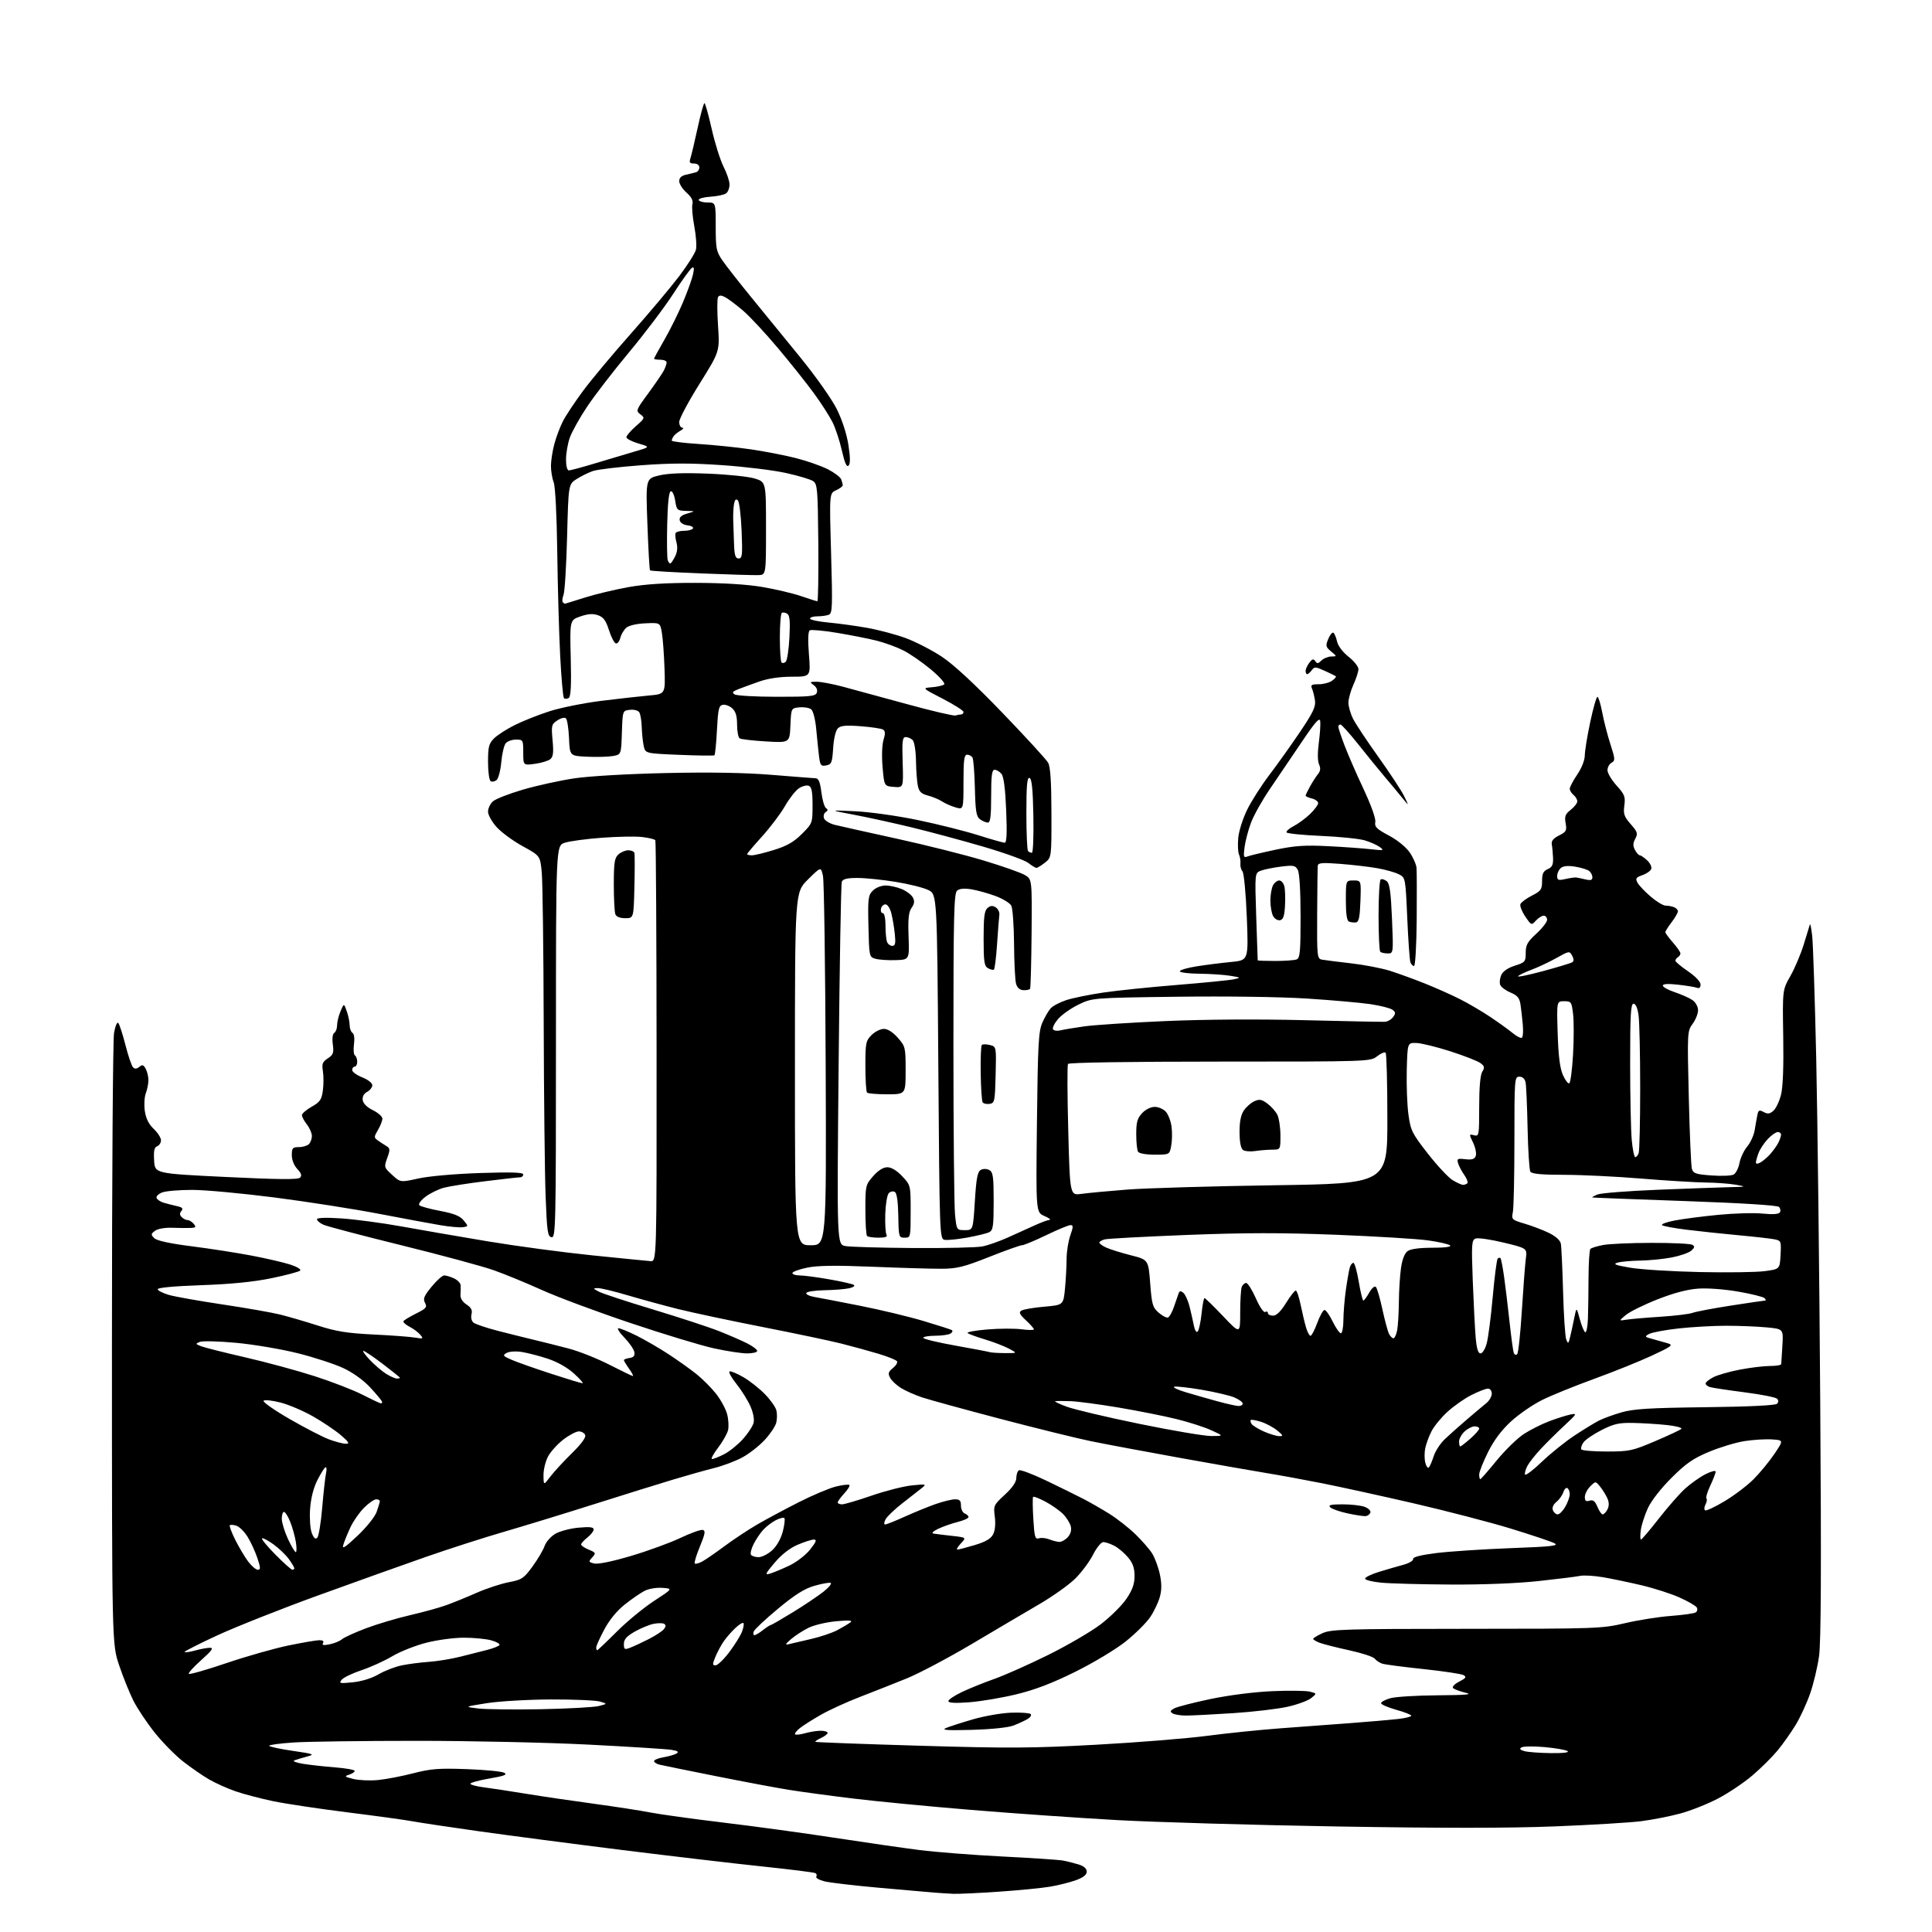 <?xml version="1.0" encoding="UTF-8" standalone="no"?>
<svg 
  version="1.1" 
  xmlns="http://www.w3.org/2000/svg" 
  xmlns:xlink="http://www.w3.org/1999/xlink" 
  xmlns:svg="http://www.w3.org/2000/svg"
  xmlns:rdf="http://www.w3.org/1999/02/22-rdf-syntax-ns#"
  xmlns:cc="http://creativecommons.org/ns#"
  xmlns:dc="http://purl.org/dc/elements/1.1/"
  viewBox="0 0 768 768"
  width="768"
  height="768"
>
<style>svg {background-color: white; }</style>"
<path stroke="none" fill="black" fill-rule="evenodd" d="M379.00,752.82C377.07,752.73 373.70,752.52 371.50,752.35C369.30,752.17 359.40,751.31 349.50,750.42C339.60,749.54 329.80,748.38 327.72,747.86C325.64,747.33 324.19,746.51 324.49,746.02C324.79,745.54 324.65,744.90 324.17,744.61C323.70,744.31 314.35,743.14 303.41,741.99C292.46,740.85 267.30,737.89 247.50,735.43C227.70,732.96 201.88,729.58 190.12,727.92C178.35,726.26 166.55,724.48 163.89,723.98C161.22,723.47 149.72,721.89 138.32,720.46C126.91,719.04 113.52,717.02 108.54,715.99C103.57,714.95 96.84,713.18 93.58,712.05C90.32,710.92 85.60,708.79 83.08,707.33C80.56,705.87 75.94,702.68 72.82,700.24C69.69,697.80 64.59,692.62 61.49,688.73C58.39,684.84 54.59,679.14 53.04,676.08C51.50,673.01 48.94,666.67 47.37,662.00C44.50,653.50 44.50,653.50 44.50,534.50C44.50,469.05 44.87,413.31 45.33,410.63C45.79,407.94 46.54,406.15 47.00,406.63C47.47,407.11 48.75,411.05 49.86,415.38C50.96,419.72 52.32,423.72 52.89,424.29C53.59,424.99 54.38,424.93 55.39,424.09C56.58,423.10 57.06,423.25 57.93,424.87C58.52,425.97 59.00,427.99 59.00,429.37C59.00,430.74 58.53,433.10 57.96,434.60C57.39,436.10 57.22,439.29 57.58,441.69C58.02,444.65 59.16,446.93 61.12,448.77C62.70,450.27 64.00,452.30 64.00,453.28C64.00,454.26 63.31,455.33 62.48,455.65C61.32,456.09 61.03,457.48 61.27,461.37C61.58,466.50 61.58,466.50 89.87,467.87C110.59,468.88 118.45,468.95 119.26,468.14C120.08,467.32 119.79,466.40 118.19,464.70C116.88,463.31 116.00,461.09 116.00,459.19C116.00,456.36 116.32,456.00 118.80,456.00C120.34,456.00 122.14,455.46 122.80,454.80C123.46,454.14 123.99,452.68 123.98,451.55C123.97,450.42 123.08,448.38 122.00,447.00C120.92,445.62 120.03,443.97 120.02,443.31C120.01,442.66 121.75,441.15 123.88,439.95C127.20,438.08 127.84,437.15 128.34,433.53C128.66,431.20 128.67,427.73 128.36,425.83C127.88,422.90 128.19,422.11 130.31,420.72C132.47,419.30 132.75,418.53 132.30,415.17C131.98,412.82 132.22,410.98 132.89,410.57C133.50,410.19 134.00,408.84 134.00,407.56C134.00,406.28 134.61,403.77 135.36,401.99C136.72,398.76 136.72,398.76 137.86,402.03C138.49,403.83 139.00,406.33 139.00,407.59C139.00,408.85 139.50,410.19 140.11,410.57C140.78,410.98 141.02,412.82 140.71,415.13C140.42,417.26 140.60,419.25 141.10,419.56C141.59,419.87 142.00,420.99 142.00,422.06C142.00,423.13 141.55,424.00 141.00,424.00C140.45,424.00 140.00,424.61 140.00,425.35C140.00,426.09 141.80,427.40 144.00,428.27C146.26,429.16 148.00,430.51 148.00,431.38C148.00,432.23 147.07,433.43 145.94,434.03C144.62,434.74 143.99,435.92 144.19,437.32C144.38,438.68 145.90,440.18 148.25,441.33C150.31,442.34 152.00,443.85 152.00,444.68C152.00,445.51 151.21,447.53 150.25,449.17C148.62,451.94 148.62,452.23 150.16,453.32C151.08,453.97 152.60,454.97 153.55,455.54C155.10,456.47 155.14,456.97 153.93,460.31C152.62,463.95 152.66,464.09 155.88,467.04C159.17,470.05 159.17,470.05 166.34,468.46C170.43,467.55 180.89,466.63 190.75,466.30C203.30,465.88 208.00,466.04 208.00,466.86C208.00,467.49 207.42,468.00 206.72,468.00C206.02,468.00 199.83,468.69 192.97,469.54C186.11,470.38 178.70,471.55 176.50,472.13C174.30,472.71 171.00,474.32 169.17,475.71C167.29,477.13 166.21,478.61 166.70,479.10C167.17,479.57 170.90,480.59 174.98,481.36C180.50,482.41 182.88,483.37 184.32,485.13C186.23,487.49 186.23,487.50 184.01,487.83C182.79,488.02 178.79,487.67 175.14,487.05C171.49,486.44 160.40,484.38 150.50,482.48C140.60,480.58 121.95,477.67 109.07,476.01C96.18,474.36 81.47,473.00 76.38,473.00C71.29,473.00 65.94,473.45 64.48,474.01C63.03,474.56 62.01,475.54 62.23,476.19C62.45,476.84 63.72,477.70 65.06,478.10C66.40,478.50 68.78,479.11 70.34,479.45C72.50,479.93 72.92,480.39 72.11,481.36C71.35,482.28 71.39,482.99 72.22,483.82C72.87,484.47 73.93,485.00 74.58,485.00C75.23,485.00 76.32,485.68 77.00,486.50C78.04,487.76 77.86,488.02 75.87,488.12C74.57,488.19 71.25,488.16 68.50,488.06C65.54,487.95 62.74,488.44 61.64,489.25C59.96,490.50 59.93,490.79 61.32,492.18C62.34,493.20 67.38,494.30 76.18,495.42C83.51,496.35 94.22,498.02 100.00,499.12C105.78,500.22 112.68,501.82 115.34,502.67C118.00,503.52 119.80,504.60 119.33,505.07C118.86,505.54 113.76,506.90 107.99,508.09C100.85,509.57 91.92,510.46 80.00,510.88C69.22,511.26 62.57,511.88 62.68,512.50C62.77,513.05 64.78,514.06 67.14,514.75C69.50,515.44 79.09,517.14 88.46,518.54C97.83,519.94 108.20,521.76 111.50,522.59C114.80,523.42 121.55,525.39 126.50,526.98C133.68,529.28 138.12,529.98 148.50,530.49C155.65,530.83 163.07,531.39 165.00,531.72C168.23,532.27 168.39,532.18 167.07,530.59C166.29,529.64 164.36,528.20 162.79,527.39C161.22,526.58 160.14,525.58 160.39,525.17C160.65,524.76 162.91,523.40 165.43,522.14C169.43,520.14 169.87,519.62 168.95,517.91C168.09,516.30 168.55,515.17 171.57,511.48C173.59,509.01 175.84,507.00 176.57,507.00C177.31,507.00 179.05,507.52 180.45,508.16C181.85,508.80 183.05,510.04 183.11,510.91C183.17,511.78 183.14,513.48 183.05,514.69C182.94,516.05 183.83,517.50 185.43,518.55C187.31,519.78 187.84,520.80 187.43,522.43C187.11,523.68 187.45,525.13 188.19,525.74C188.91,526.34 193.10,527.77 197.50,528.92C201.90,530.06 208.43,531.69 212.00,532.54C215.57,533.39 221.88,534.97 226.00,536.05C230.12,537.13 237.45,540.04 242.27,542.51C247.09,544.98 251.29,547.00 251.59,547.00C251.89,547.00 251.21,545.69 250.07,544.10C248.93,542.50 248.00,540.95 248.00,540.67C248.00,540.38 249.01,540.00 250.25,539.82C251.87,539.59 252.41,538.94 252.17,537.50C251.99,536.40 250.21,533.81 248.22,531.75C246.22,529.69 245.16,528.00 245.85,528.00C246.55,528.00 249.78,529.32 253.04,530.94C256.30,532.56 262.01,535.87 265.73,538.30C269.46,540.74 274.47,544.31 276.87,546.24C279.28,548.17 282.77,551.67 284.62,554.01C286.48,556.36 288.46,560.00 289.03,562.10C289.59,564.20 289.76,567.11 289.40,568.56C289.03,570.01 287.22,573.18 285.37,575.60C283.53,578.02 282.48,580.00 283.05,580.00C283.61,580.00 285.78,579.13 287.86,578.07C289.94,577.01 293.28,574.32 295.29,572.10C297.30,569.87 299.22,566.95 299.56,565.61C299.93,564.14 299.40,561.46 298.22,558.84C297.14,556.45 294.64,552.48 292.65,550.00C290.67,547.52 289.49,545.35 290.03,545.16C290.58,544.98 293.09,546.03 295.61,547.51C298.13,548.99 301.96,552.02 304.11,554.24C306.27,556.46 308.30,559.34 308.62,560.64C308.95,561.94 308.93,564.15 308.57,565.56C308.22,566.97 306.16,570.04 304.00,572.38C301.84,574.72 297.87,577.84 295.18,579.30C292.49,580.77 287.41,582.69 283.89,583.57C280.38,584.45 273.00,586.52 267.50,588.18C262.00,589.83 247.82,594.25 236.00,597.99C224.18,601.74 208.07,606.67 200.22,608.95C192.37,611.23 178.42,615.71 169.22,618.92C160.02,622.13 140.69,629.04 126.26,634.28C111.83,639.52 93.93,646.61 86.48,650.04C79.04,653.47 73.14,656.48 73.38,656.71C73.62,656.95 75.54,656.67 77.66,656.08C79.77,655.49 82.40,655.01 83.50,655.02C85.03,655.02 84.19,656.18 80.00,659.91C76.97,662.60 74.76,665.06 75.07,665.39C75.39,665.71 82.14,663.78 90.07,661.09C98.01,658.40 109.09,655.25 114.69,654.10C120.30,652.94 125.84,652.00 127.00,652.00C128.35,652.00 128.86,652.42 128.40,653.16C127.89,653.99 128.62,654.13 131.03,653.64C132.87,653.28 135.07,652.37 135.93,651.63C136.80,650.89 141.11,648.92 145.53,647.26C149.95,645.59 157.82,643.25 163.03,642.05C168.24,640.85 174.75,639.05 177.50,638.05C180.25,637.06 185.65,634.85 189.50,633.15C193.35,631.45 199.06,629.57 202.20,628.97C207.45,627.97 208.20,627.47 211.69,622.69C213.77,619.84 215.93,616.17 216.49,614.55C217.04,612.93 218.97,610.75 220.76,609.70C222.55,608.66 226.71,607.56 230.01,607.27C234.41,606.87 236.00,607.05 236.00,607.97C236.00,608.65 234.88,610.10 233.50,611.18C232.13,612.26 231.00,613.51 231.00,613.95C231.00,614.39 232.36,615.32 234.03,616.01C236.89,617.20 236.97,617.38 235.42,619.09C233.88,620.79 233.93,620.94 236.20,621.51C237.68,621.88 243.41,620.71 250.80,618.52C257.50,616.53 266.33,613.32 270.43,611.37C274.53,609.42 278.54,607.98 279.34,608.17C280.53,608.44 280.33,609.64 278.23,614.74C276.81,618.18 275.89,621.22 276.18,621.51C276.47,621.80 277.78,621.46 279.10,620.75C280.42,620.04 284.42,617.29 287.99,614.63C291.56,611.98 297.41,608.10 300.99,606.02C304.57,603.94 312.00,599.96 317.50,597.17C323.00,594.38 329.65,591.57 332.29,590.92C334.92,590.27 337.33,590.00 337.64,590.31C337.95,590.62 337.03,592.13 335.60,593.67C334.17,595.22 333.00,596.82 333.00,597.24C333.00,597.66 333.77,598.00 334.72,598.00C335.66,598.00 340.95,596.44 346.47,594.54C351.98,592.63 359.20,590.80 362.50,590.47C368.13,589.90 368.38,589.96 366.50,591.47C365.40,592.35 361.94,595.06 358.81,597.49C355.68,599.92 352.63,602.82 352.03,603.95C351.40,605.12 351.33,606.00 351.87,606.00C352.39,606.00 355.89,604.60 359.66,602.89C363.42,601.19 368.93,598.94 371.91,597.89C374.88,596.85 378.37,596.00 379.66,596.00C381.50,596.00 382.00,596.54 382.00,598.53C382.00,599.92 382.68,601.32 383.50,601.64C384.32,601.95 385.00,602.60 385.00,603.07C385.00,603.54 383.09,604.40 380.75,604.99C378.41,605.57 374.93,606.79 373.00,607.70C371.02,608.63 370.15,609.47 371.00,609.61C371.82,609.76 375.13,610.17 378.35,610.52C384.19,611.17 384.19,611.17 381.92,613.58C380.67,614.91 380.07,615.99 380.58,615.99C381.08,615.98 384.20,615.16 387.50,614.18C391.78,612.90 393.86,611.68 394.77,609.94C395.56,608.42 395.81,605.78 395.45,602.94C394.88,598.52 395.01,598.25 399.43,594.17C402.44,591.40 404.00,589.13 404.00,587.54C404.00,586.21 404.46,584.83 405.03,584.48C405.59,584.13 410.43,585.95 415.78,588.51C421.12,591.07 427.75,594.33 430.50,595.75C433.25,597.17 437.98,599.88 441.00,601.77C444.02,603.65 448.66,607.29 451.31,609.85C453.95,612.41 456.98,615.88 458.03,617.57C459.08,619.26 460.44,622.94 461.04,625.73C461.81,629.34 461.82,631.96 461.07,634.75C460.48,636.92 458.77,640.53 457.25,642.79C455.74,645.04 451.35,649.41 447.50,652.49C443.58,655.62 434.78,660.92 427.50,664.53C418.29,669.10 411.44,671.72 404.00,673.52C398.23,674.92 389.79,676.34 385.25,676.68C379.65,677.10 377.00,676.95 377.00,676.22C377.00,675.63 379.44,673.99 382.43,672.58C385.42,671.16 391.15,668.85 395.18,667.43C399.21,666.02 408.80,661.75 416.50,657.95C424.20,654.15 433.65,648.64 437.50,645.72C441.35,642.79 445.96,638.23 447.75,635.58C450.17,632.00 451.00,629.67 451.00,626.46C451.00,623.27 450.32,621.35 448.38,619.04C446.94,617.33 444.49,615.27 442.93,614.46C441.37,613.66 439.41,613.00 438.57,613.00C437.72,613.00 435.87,615.30 434.45,618.11C433.02,620.91 429.80,625.21 427.28,627.66C424.76,630.11 418.38,634.63 413.10,637.71C407.82,640.79 395.81,647.87 386.41,653.45C377.01,659.03 365.31,665.22 360.41,667.21C355.51,669.20 347.23,672.47 342.00,674.49C336.77,676.50 329.80,679.68 326.50,681.55C323.20,683.42 319.38,685.83 318.01,686.91C316.65,687.98 315.78,689.11 316.08,689.41C316.38,689.72 318.17,689.52 320.06,688.98C321.94,688.44 324.73,688.00 326.24,688.00C327.76,688.00 329.00,688.38 329.00,688.84C329.00,689.30 327.82,690.22 326.37,690.88C324.92,691.54 323.91,692.23 324.12,692.41C324.33,692.59 342.95,693.29 365.50,693.95C401.13,695.01 410.34,694.95 435.85,693.55C451.99,692.67 471.79,691.08 479.85,690.02C487.91,688.96 501.02,687.62 509.00,687.03C516.98,686.44 529.58,685.51 537.00,684.95C544.42,684.39 552.86,683.66 555.75,683.33C558.64,683.00 561.00,682.41 561.00,682.03C561.00,681.64 558.30,680.58 555.00,679.66C551.70,678.74 549.00,677.56 549.00,677.04C549.00,676.52 550.69,675.63 552.75,675.05C554.81,674.48 563.25,673.96 571.50,673.91C583.13,673.82 585.61,673.59 582.52,672.87C580.33,672.35 578.14,671.54 577.65,671.05C577.14,670.54 578.16,669.45 580.06,668.47C582.77,667.07 583.06,666.62 581.76,665.88C580.88,665.39 573.72,664.32 565.83,663.48C557.95,662.65 550.60,661.69 549.50,661.34C548.41,660.99 547.06,660.10 546.50,659.36C545.95,658.61 541.38,657.11 536.35,656.02C531.32,654.92 526.03,653.58 524.60,653.04C523.17,652.49 522.00,651.79 522.00,651.47C522.00,651.16 523.69,650.13 525.75,649.20C529.13,647.67 534.82,647.50 583.00,647.48C634.81,647.47 636.80,647.39 646.00,645.23C651.23,644.01 659.40,642.71 664.17,642.36C668.95,642.00 673.39,641.38 674.05,640.97C674.71,640.56 674.91,639.67 674.49,638.99C674.07,638.31 670.98,636.52 667.61,635.02C664.25,633.51 657.45,631.33 652.50,630.16C647.55,629.00 640.65,627.55 637.16,626.96C633.68,626.37 629.63,626.13 628.16,626.43C626.70,626.74 619.27,627.67 611.65,628.49C603.23,629.41 589.53,629.95 576.65,629.88C565.02,629.82 552.58,629.48 549.00,629.13C545.42,628.78 542.56,628.05 542.64,627.50C542.72,626.95 545.19,625.76 548.14,624.85C551.09,623.94 555.41,622.69 557.74,622.06C560.07,621.44 561.87,620.39 561.74,619.74C561.58,618.95 564.70,618.15 571.00,617.36C576.23,616.71 589.44,615.84 600.37,615.42C617.03,614.80 619.85,614.48 617.87,613.44C616.56,612.77 608.75,610.15 600.50,607.62C592.25,605.10 574.92,600.60 562.00,597.61C549.08,594.63 532.65,591.03 525.50,589.61C518.35,588.19 508.45,586.38 503.50,585.58C498.55,584.77 483.02,582.05 469.00,579.52C454.98,576.99 439.00,573.99 433.50,572.86C428.00,571.73 411.80,567.73 397.50,563.98C383.20,560.22 369.25,556.39 366.50,555.47C363.75,554.55 360.03,552.90 358.24,551.81C356.44,550.72 354.47,548.88 353.85,547.73C352.92,545.98 353.10,545.34 354.94,543.84C356.16,542.86 356.89,541.64 356.58,541.13C356.26,540.61 352.96,539.28 349.25,538.16C345.54,537.05 338.90,535.22 334.50,534.11C330.10,533.00 315.93,530.01 303.00,527.48C290.07,524.94 275.00,521.73 269.50,520.36C264.00,518.98 255.05,516.54 249.62,514.93C244.19,513.32 238.79,512.02 237.62,512.04C235.64,512.08 235.66,512.17 238.00,513.43C239.38,514.17 249.05,517.36 259.50,520.51C269.95,523.67 281.80,527.55 285.84,529.15C289.87,530.74 294.94,532.95 297.09,534.05C299.24,535.14 301.00,536.48 301.00,537.02C301.00,537.56 299.20,538.00 296.99,538.00C294.78,538.00 288.82,537.09 283.74,535.97C278.66,534.86 263.70,530.32 250.50,525.88C237.30,521.45 221.55,515.58 215.50,512.84C209.45,510.10 200.84,506.56 196.37,504.97C191.90,503.38 175.39,498.92 159.67,495.04C143.95,491.17 129.95,487.48 128.55,486.84C127.15,486.20 126.00,485.23 126.00,484.69C126.00,484.06 129.55,483.93 135.75,484.34C141.11,484.70 151.80,486.12 159.50,487.51C167.20,488.91 182.72,491.58 194.00,493.47C205.28,495.35 223.87,497.84 235.32,499.01C246.77,500.18 257.24,501.22 258.59,501.32C261.05,501.50 261.05,501.50 261.00,418.12C260.98,372.26 260.75,334.41 260.51,334.01C260.26,333.61 257.91,333.04 255.28,332.73C252.65,332.42 245.43,332.55 239.23,333.02C233.03,333.48 226.39,334.38 224.48,335.01C221.00,336.16 221.00,336.16 221.00,414.15C221.00,487.89 220.90,492.13 219.25,491.81C217.70,491.52 217.43,489.64 216.89,475.49C216.55,466.70 216.21,435.65 216.13,406.50C216.05,377.35 215.70,350.50 215.36,346.84C214.73,340.19 214.73,340.19 207.79,336.39C203.98,334.30 199.31,330.88 197.43,328.79C195.54,326.70 194.00,323.94 194.00,322.65C194.00,321.36 194.87,319.52 195.93,318.56C196.99,317.60 202.37,315.50 207.88,313.89C213.40,312.28 222.54,310.27 228.20,309.42C234.22,308.52 249.40,307.64 264.70,307.30C282.31,306.91 296.09,307.15 306.70,308.01C315.39,308.72 323.25,309.33 324.16,309.37C325.42,309.41 325.99,310.79 326.51,314.96C326.89,318.01 327.72,320.84 328.35,321.25C329.20,321.80 329.16,322.22 328.22,322.83C327.51,323.29 327.22,324.41 327.57,325.32C327.92,326.23 329.85,327.39 331.85,327.89C333.86,328.39 344.95,330.86 356.50,333.39C368.05,335.92 383.57,339.82 391.00,342.06C398.43,344.30 405.79,346.89 407.37,347.82C410.24,349.50 410.24,349.50 410.07,370.93C409.97,382.72 409.70,392.67 409.47,393.05C409.24,393.42 408.05,393.68 406.82,393.61C405.34,393.54 404.35,392.65 403.89,391.00C403.51,389.62 403.15,382.51 403.10,375.18C403.04,367.86 402.55,361.03 402.00,360.01C401.46,358.98 398.64,357.27 395.75,356.19C392.86,355.12 388.57,353.92 386.22,353.53C383.36,353.05 381.44,353.22 380.47,354.03C379.21,355.07 379.00,363.85 379.00,415.98C379.00,449.38 379.29,479.47 379.64,482.85C380.28,488.99 380.29,489.00 383.54,489.00C386.80,489.00 386.80,489.00 387.52,477.47C388.10,468.26 388.58,465.76 389.90,465.05C390.88,464.53 392.25,464.56 393.28,465.13C394.75,465.96 395.00,467.75 395.00,477.51C395.00,487.39 394.76,489.05 393.25,489.81C392.29,490.29 388.34,491.26 384.48,491.96C380.62,492.66 376.57,493.06 375.48,492.85C373.54,492.48 373.49,491.23 373.00,423.99C372.50,355.50 372.50,355.50 369.00,353.79C367.07,352.85 361.23,351.39 356.00,350.55C350.77,349.70 343.96,349.01 340.86,349.00C336.74,349.00 335.06,349.41 334.63,350.51C334.31,351.34 333.74,384.13 333.37,423.37C332.68,494.72 332.68,494.72 336.09,495.33C337.96,495.67 350.07,496.02 363.00,496.11C375.93,496.20 388.30,495.92 390.50,495.48C392.70,495.05 397.20,493.47 400.50,491.99C403.80,490.51 408.61,488.33 411.20,487.15C413.78,485.97 416.48,484.96 417.20,484.92C417.91,484.87 416.99,484.18 415.15,483.37C411.79,481.91 411.79,481.91 412.20,446.21C412.55,415.07 412.83,409.99 414.34,406.54C415.29,404.36 416.79,401.79 417.66,400.83C418.52,399.87 421.32,398.40 423.87,397.56C426.42,396.73 433.00,395.38 438.50,394.57C444.00,393.75 457.27,392.38 468.00,391.52C478.73,390.65 488.85,389.64 490.50,389.28C493.38,388.64 493.33,388.58 489.00,387.88C486.52,387.48 481.01,387.11 476.75,387.07C472.49,387.03 469.00,386.59 469.00,386.09C469.00,385.59 472.04,384.70 475.75,384.12C479.46,383.54 485.61,382.76 489.40,382.40C496.30,381.73 496.30,381.73 495.63,364.70C495.26,355.28 494.49,347.09 493.91,346.39C493.33,345.69 492.96,344.30 493.08,343.31C493.21,342.31 492.96,340.69 492.53,339.71C492.10,338.72 491.97,335.70 492.23,332.98C492.49,330.27 494.10,325.22 495.82,321.77C497.53,318.32 501.49,312.12 504.63,308.00C507.76,303.88 513.21,296.23 516.74,291.00C521.90,283.36 523.08,280.91 522.73,278.50C522.50,276.85 521.96,274.71 521.55,273.75C520.91,272.28 521.33,272.00 524.20,272.00C526.08,272.00 528.49,271.36 529.56,270.58C530.62,269.80 531.27,269.00 531.00,268.80C530.72,268.60 528.72,267.63 526.55,266.64C522.96,265.01 522.48,264.98 521.44,266.42C520.80,267.29 519.99,268.00 519.64,268.00C519.29,268.00 519.00,267.41 519.00,266.69C519.00,265.97 519.67,264.51 520.48,263.44C521.65,261.90 522.14,261.78 522.84,262.82C523.55,263.90 524.00,263.85 525.28,262.57C526.15,261.71 527.90,260.99 529.18,260.97C531.50,260.93 531.50,260.93 529.13,258.96C526.99,257.17 526.88,256.71 528.00,254.01C528.68,252.37 529.60,251.25 530.04,251.52C530.48,251.80 531.14,253.36 531.50,254.99C531.88,256.75 533.74,259.21 536.07,261.06C538.23,262.77 540.00,264.98 540.00,265.97C540.00,266.97 539.11,269.74 538.02,272.14C536.93,274.54 536.03,277.76 536.02,279.29C536.01,280.82 536.86,283.77 537.91,285.83C538.97,287.90 543.51,294.72 548.00,301.00C552.49,307.28 557.06,314.23 558.16,316.46C560.14,320.50 560.14,320.50 557.42,317.16C555.93,315.32 552.74,311.49 550.34,308.66C547.94,305.82 543.21,300.01 539.83,295.75C536.44,291.49 533.30,288.00 532.84,288.00C532.38,288.00 532.00,288.40 532.00,288.88C532.00,289.37 533.08,292.63 534.40,296.13C535.72,299.63 539.12,307.45 541.96,313.50C545.06,320.10 546.95,325.41 546.70,326.76C546.34,328.66 547.21,329.53 552.07,332.12C555.47,333.93 558.91,336.72 560.38,338.86C561.75,340.86 562.98,343.62 563.09,345.00C563.21,346.38 563.24,355.71 563.16,365.75C563.07,375.79 562.60,384.00 562.11,384.00C561.62,384.00 560.97,383.36 560.67,382.57C560.36,381.79 559.80,373.89 559.41,365.02C558.70,348.90 558.70,348.90 556.06,347.53C554.60,346.78 550.73,345.69 547.46,345.12C544.18,344.54 537.56,343.77 532.75,343.40C525.67,342.85 523.97,342.99 523.84,344.11C523.75,344.88 523.64,353.51 523.59,363.29C523.50,380.33 523.59,381.10 525.50,381.47C526.60,381.68 531.77,382.33 537.00,382.93C542.23,383.52 549.20,384.86 552.50,385.90C555.80,386.95 562.00,389.20 566.29,390.91C570.57,392.61 576.87,395.42 580.29,397.14C583.70,398.86 589.20,402.09 592.50,404.30C595.80,406.52 599.78,409.39 601.33,410.67C602.89,411.96 604.53,412.79 604.96,412.52C605.40,412.25 605.57,409.89 605.33,407.27C605.10,404.64 604.68,401.03 604.41,399.24C604.01,396.68 603.17,395.68 600.44,394.54C598.53,393.74 596.69,392.37 596.35,391.48C596.01,390.60 596.21,388.83 596.79,387.55C597.46,386.10 599.45,384.73 602.17,383.87C606.26,382.58 606.50,382.29 606.50,378.75C606.50,375.62 607.20,374.36 610.75,371.12C613.09,368.98 615.00,366.50 615.00,365.62C615.00,364.73 614.39,364.00 613.65,364.00C612.92,364.00 611.51,364.88 610.53,365.96C608.79,367.89 608.72,367.87 606.32,364.33C604.98,362.36 604.11,360.15 604.39,359.42C604.67,358.69 606.72,357.16 608.95,356.02C612.59,354.17 613.00,353.58 613.00,350.22C613.00,347.29 613.49,346.26 615.25,345.49C617.02,344.71 617.47,343.75 617.36,341.00C617.28,339.07 617.05,336.65 616.86,335.62C616.61,334.31 617.49,333.24 619.73,332.12C622.62,330.67 622.89,330.16 622.36,327.23C621.87,324.52 622.21,323.62 624.39,321.91C625.82,320.78 627.00,319.27 627.00,318.55C627.00,317.83 626.33,316.68 625.50,316.00C624.67,315.32 624.00,314.20 624.00,313.53C624.00,312.85 625.34,310.32 626.98,307.90C628.74,305.31 629.97,302.18 629.98,300.29C629.99,298.52 630.96,292.56 632.14,287.04C633.31,281.52 634.60,277.00 635.01,277.00C635.41,277.00 636.27,279.81 636.92,283.25C637.57,286.69 639.04,292.37 640.18,295.89C642.07,301.72 642.11,302.36 640.63,303.19C639.73,303.69 639.00,305.03 639.00,306.18C639.00,307.32 640.63,310.06 642.61,312.26C645.81,315.79 646.17,316.72 645.70,320.19C645.25,323.56 645.62,324.63 648.23,327.61C650.95,330.71 651.15,331.35 650.04,333.42C649.10,335.19 649.07,336.26 649.93,337.88C650.56,339.04 651.42,340.00 651.85,340.00C652.27,340.00 653.59,340.90 654.78,342.01C655.96,343.11 656.69,344.65 656.39,345.44C656.09,346.22 654.50,347.33 652.87,347.90C650.32,348.78 650.04,349.21 650.93,350.88C651.51,351.95 653.86,354.44 656.17,356.41C658.47,358.39 661.14,360.00 662.10,360.00C663.05,360.00 664.55,360.27 665.42,360.61C666.29,360.94 667.00,361.69 667.00,362.26C667.00,362.84 665.87,364.79 664.50,366.59C663.12,368.39 662.00,370.17 662.00,370.55C662.00,370.93 663.35,372.77 665.00,374.65C666.65,376.53 668.00,378.48 668.00,378.98C668.00,379.47 667.55,380.16 667.00,380.50C666.45,380.84 666.00,381.47 666.00,381.90C666.00,382.33 668.25,384.22 671.00,386.09C673.97,388.12 676.00,390.25 676.00,391.36C676.00,392.56 675.49,393.02 674.57,392.66C673.78,392.36 670.40,391.81 667.07,391.43C663.06,390.98 661.00,391.10 661.00,391.79C661.00,392.37 663.16,393.56 665.80,394.43C668.43,395.31 671.58,396.72 672.80,397.57C674.06,398.46 675.00,400.17 675.00,401.60C675.00,402.96 674.03,405.39 672.84,407.00C670.72,409.86 670.70,410.36 671.32,436.21C671.66,450.67 672.22,463.45 672.55,464.62C673.08,466.46 674.12,466.81 680.33,467.26C684.27,467.55 688.24,467.39 689.13,466.92C690.03,466.44 691.08,464.37 691.47,462.32C691.85,460.27 693.24,457.32 694.54,455.77C695.85,454.21 697.19,451.27 697.52,449.22C697.85,447.17 698.33,444.48 698.58,443.23C698.98,441.28 699.34,441.11 701.11,442.06C702.73,442.92 703.55,442.81 704.98,441.52C705.98,440.62 707.33,437.77 707.98,435.19C708.75,432.15 709.06,424.00 708.86,412.00C708.56,393.50 708.56,393.50 711.70,388.00C713.42,384.98 715.81,379.35 717.00,375.50C718.19,371.65 719.30,368.05 719.45,367.50C719.61,366.95 720.02,368.98 720.37,372.00C720.72,375.02 721.44,396.85 721.97,420.50C722.50,444.15 723.22,505.57 723.57,557.00C724.03,623.56 723.89,652.77 723.10,658.37C722.49,662.69 720.90,669.37 719.56,673.20C718.23,677.03 715.65,682.64 713.82,685.65C711.99,688.67 708.76,693.24 706.64,695.82C704.52,698.39 700.02,702.86 696.64,705.74C693.26,708.63 687.10,712.77 682.94,714.94C678.79,717.12 672.04,719.80 667.94,720.90C663.85,722.01 656.90,723.37 652.50,723.94C648.10,724.51 632.58,725.45 618.00,726.02C599.77,726.74 572.78,726.75 531.50,726.05C498.50,725.50 459.12,724.35 444.00,723.51C428.88,722.67 402.77,720.85 386.00,719.46C369.23,718.08 348.07,716.04 339.00,714.93C329.93,713.83 318.44,712.27 313.48,711.47C308.51,710.67 295.46,708.22 284.48,706.02C273.49,703.83 263.49,701.79 262.25,701.50C261.01,701.20 260.00,700.56 260.00,700.07C260.00,699.58 261.70,698.89 263.77,698.54C265.84,698.19 268.18,697.51 268.95,697.03C269.97,696.40 269.42,696.00 266.93,695.59C265.04,695.28 250.22,694.34 233.98,693.51C217.74,692.68 186.92,692.00 165.48,692.01C144.04,692.01 122.11,692.30 116.75,692.66C111.39,693.01 107.00,693.60 107.00,693.96C107.00,694.32 111.16,695.23 116.25,695.97C124.90,697.24 125.27,697.39 122.00,698.27C120.08,698.79 117.83,699.47 117.00,699.78C116.17,700.09 117.75,700.71 120.50,701.15C123.25,701.59 128.99,702.23 133.25,702.56C137.51,702.90 141.00,703.53 141.00,703.97C141.00,704.41 139.99,705.08 138.75,705.47C136.77,706.09 136.99,706.30 140.50,707.17C142.70,707.71 147.11,707.90 150.29,707.59C153.47,707.28 159.77,706.07 164.29,704.90C171.27,703.10 174.46,702.85 185.60,703.26C192.81,703.52 199.49,704.17 200.45,704.71C201.79,705.46 200.46,705.98 194.59,706.98C190.42,707.70 187.00,708.63 187.00,709.05C187.00,709.47 189.36,710.11 192.25,710.48C195.14,710.85 202.68,712.00 209.00,713.03C215.32,714.07 227.47,715.86 236.00,717.01C244.53,718.17 254.65,719.73 258.50,720.49C262.35,721.24 275.40,723.05 287.50,724.50C299.60,725.95 319.40,728.65 331.50,730.51C343.60,732.37 358.90,734.58 365.50,735.42C372.10,736.25 386.95,737.41 398.50,737.99C410.05,738.57 420.85,739.29 422.50,739.59C424.15,739.89 426.96,740.60 428.75,741.15C430.87,741.81 432.00,742.79 432.00,743.99C432.00,745.25 430.65,746.33 427.75,747.39C425.41,748.24 420.80,749.41 417.50,749.97C414.20,750.53 404.98,751.44 397.00,751.98C389.02,752.53 380.93,752.90 379.00,752.82zM616.50,696.89C621.56,696.94 623.98,696.64 623.09,696.07C622.31,695.58 618.17,694.87 613.90,694.49C609.63,694.11 605.54,694.17 604.82,694.61C603.89,695.19 604.22,695.61 606.01,696.11C607.38,696.49 612.10,696.84 616.50,696.89zM386.50,687.64C376.63,687.92 374.10,687.75 376.00,686.93C377.38,686.35 382.22,684.78 386.77,683.46C391.31,682.14 398.16,680.95 401.97,680.82C405.79,680.68 409.26,680.93 409.70,681.36C410.13,681.80 409.59,682.68 408.49,683.33C407.40,683.97 404.93,685.12 403.00,685.88C400.89,686.72 394.35,687.41 386.50,687.64zM471.50,681.96C469.30,681.97 466.88,681.57 466.11,681.09C465.01,680.39 465.15,679.99 466.84,679.08C468.01,678.46 474.48,676.80 481.23,675.38C488.46,673.87 498.50,672.59 505.66,672.27C512.35,671.98 519.10,672.06 520.66,672.45C523.50,673.17 523.50,673.17 521.23,675.01C519.99,676.02 515.79,677.57 511.91,678.45C508.03,679.33 498.25,680.48 490.18,681.01C482.10,681.53 473.70,681.96 471.50,681.96zM215.00,679.44C225.72,679.23 236.07,678.66 238.00,678.18C241.50,677.29 241.50,677.29 238.50,676.40C236.85,675.90 228.07,675.53 219.00,675.56C209.93,675.59 198.45,676.26 193.50,677.04C184.50,678.47 184.50,678.47 190.00,679.14C193.03,679.51 204.28,679.64 215.00,679.44zM140.30,668.73C143.82,668.37 147.81,667.13 150.46,665.58C152.86,664.17 157.01,662.57 159.66,662.02C162.32,661.47 167.20,660.83 170.50,660.61C173.80,660.38 179.43,659.46 183.00,658.56C186.57,657.67 191.42,656.44 193.78,655.83C196.13,655.22 198.28,654.36 198.55,653.92C198.83,653.47 197.35,652.64 195.28,652.06C193.20,651.48 188.31,651.01 184.41,651.01C180.51,651.00 173.77,651.91 169.44,653.02C165.10,654.13 159.02,656.54 155.92,658.39C152.83,660.23 147.34,662.72 143.72,663.93C140.11,665.13 136.55,666.84 135.83,667.72C134.63,669.17 135.05,669.27 140.30,668.73zM284.45,662.00C285.27,662.00 287.72,659.64 289.90,656.75C292.08,653.86 294.35,650.20 294.96,648.61C295.56,647.02 295.82,645.48 295.52,645.19C295.23,644.90 293.82,645.75 292.40,647.08C290.97,648.41 288.94,650.71 287.88,652.19C286.81,653.67 285.28,656.49 284.46,658.44C283.15,661.58 283.15,662.00 284.45,662.00zM237.39,656.00C237.60,656.00 241.09,652.69 245.14,648.64C249.19,644.59 255.88,639.08 260.00,636.39C267.50,631.50 267.50,631.50 263.31,631.20C260.95,631.02 257.85,631.55 256.22,632.39C254.63,633.21 251.11,635.64 248.39,637.79C245.25,640.27 242.26,643.91 240.22,647.74C238.45,651.06 237.00,654.28 237.00,654.89C237.00,655.50 237.17,656.00 237.39,656.00zM250.44,655.02C251.78,654.51 255.07,652.99 257.75,651.63C260.43,650.27 263.18,648.49 263.86,647.67C264.72,646.63 264.77,645.98 264.02,645.51C263.43,645.15 261.50,645.15 259.73,645.52C257.95,645.89 254.59,647.30 252.25,648.64C249.08,650.46 248.00,651.70 248.00,653.52C248.00,655.68 248.27,655.85 250.44,655.02zM313.50,653.60C314.60,653.32 318.55,652.40 322.27,651.56C326.00,650.71 330.72,649.13 332.77,648.05C334.82,646.96 337.18,645.57 338.00,644.96C339.13,644.12 337.77,644.00 332.50,644.46C328.65,644.81 323.70,645.96 321.50,647.03C319.30,648.10 316.15,650.13 314.50,651.54C312.19,653.51 311.96,653.98 313.50,653.60zM299.90,650.00C300.36,650.00 301.87,649.10 303.27,648.00C304.67,646.90 306.05,646.00 306.33,646.00C306.62,646.00 310.58,643.71 315.15,640.91C319.71,638.11 325.21,634.42 327.37,632.71C329.53,631.00 330.79,629.43 330.17,629.22C329.55,629.02 326.63,629.55 323.68,630.40C319.73,631.55 315.94,633.95 309.26,639.50C304.28,643.64 299.94,647.70 299.63,648.52C299.32,649.33 299.44,650.00 299.90,650.00zM306.09,625.54C307.42,625.15 310.84,623.73 313.71,622.37C316.66,620.97 320.27,618.18 322.04,615.95C324.47,612.88 324.80,612.00 323.52,612.00C322.61,612.00 319.69,612.94 317.02,614.09C313.92,615.42 310.63,617.99 307.92,621.21C304.17,625.65 303.96,626.16 306.09,625.54zM102.49,624.00C103.64,624.00 103.61,623.20 102.28,619.25C101.39,616.64 99.64,612.85 98.37,610.83C97.11,608.81 95.12,606.86 93.96,606.49C92.80,606.12 91.63,606.04 91.36,606.31C91.09,606.58 92.07,609.21 93.54,612.15C95.02,615.09 97.32,618.96 98.66,620.75C100.00,622.54 101.73,624.00 102.49,624.00zM116.22,624.00C116.65,624.00 117.00,623.73 117.00,623.40C117.00,623.08 116.04,621.46 114.87,619.82C113.70,618.17 110.92,615.51 108.71,613.90C106.49,612.30 104.44,611.23 104.15,611.52C103.85,611.81 106.27,614.74 109.53,618.03C112.78,621.31 115.79,624.00 116.22,624.00zM301.54,619.00C302.88,619.00 305.32,617.76 306.96,616.25C308.79,614.57 310.43,611.66 311.18,608.78C311.85,606.19 312.12,603.79 311.79,603.46C311.46,603.13 309.91,603.52 308.34,604.33C306.78,605.14 304.54,606.87 303.37,608.15C302.19,609.44 300.49,611.98 299.58,613.78C298.66,615.58 298.19,617.50 298.52,618.03C298.85,618.56 300.21,619.00 301.54,619.00zM117.58,617.00C117.95,617.00 117.97,615.19 117.61,612.98C117.26,610.78 116.25,607.18 115.38,604.98C114.50,602.79 113.38,601.00 112.89,601.00C112.40,601.00 112.00,602.24 112.01,603.75C112.02,605.26 113.12,608.86 114.46,611.75C115.81,614.64 117.21,617.00 117.58,617.00zM142.11,610.50C145.69,607.12 149.02,602.97 149.72,601.00C150.41,599.08 150.98,597.16 150.98,596.75C150.99,596.34 150.34,596.00 149.53,596.00C148.73,596.00 146.56,597.51 144.71,599.36C142.87,601.20 140.43,604.69 139.31,607.11C138.18,609.52 136.92,612.62 136.50,614.00C135.89,616.00 137.02,615.29 142.11,610.50zM421.10,612.94C421.97,612.97 423.49,612.12 424.46,611.04C425.62,609.76 426.03,608.25 425.64,606.70C425.31,605.39 423.91,603.18 422.53,601.80C421.14,600.42 418.01,598.22 415.56,596.92C413.11,595.62 410.92,594.77 410.68,595.03C410.45,595.29 410.48,599.22 410.76,603.78C411.20,611.04 411.47,611.99 412.99,611.50C413.93,611.20 415.79,611.39 417.11,611.92C418.42,612.44 420.22,612.90 421.10,612.94zM126.12,611.28C126.69,610.71 127.57,605.35 128.08,599.37C128.58,593.39 129.27,587.21 129.61,585.62C129.94,584.03 129.82,583.00 129.32,583.30C128.83,583.61 127.37,585.98 126.07,588.58C124.58,591.56 123.55,595.72 123.26,599.90C123.01,603.59 123.31,607.78 123.94,609.41C124.73,611.43 125.39,612.01 126.12,611.28zM652.31,612.00C652.63,612.00 655.83,608.24 659.42,603.64C663.01,599.04 667.74,593.66 669.93,591.68C672.12,589.71 675.73,587.16 677.95,586.02C680.18,584.89 682.00,584.42 682.00,584.99C682.00,585.56 681.04,588.06 679.87,590.55C678.70,593.04 678.01,595.34 678.34,595.67C678.66,596.00 678.49,597.08 677.96,598.07C677.43,599.07 677.36,600.11 677.82,600.39C678.27,600.66 681.76,599.03 685.57,596.74C689.38,594.46 694.56,590.54 697.07,588.02C699.58,585.51 703.30,580.99 705.34,577.98C709.03,572.50 709.03,572.50 704.40,572.19C701.85,572.02 696.95,572.32 693.52,572.85C690.09,573.39 683.76,575.29 679.44,577.09C673.09,579.73 670.25,581.69 664.49,587.43C660.30,591.59 656.42,596.56 655.06,599.50C653.79,602.25 652.52,606.19 652.24,608.25C651.96,610.31 652.00,612.00 652.31,612.00zM542.92,602.68C542.14,602.77 538.90,602.29 535.73,601.60C532.55,600.92 529.42,599.82 528.78,599.18C527.87,598.27 529.03,598.00 533.73,598.00C537.11,598.00 541.06,598.45 542.52,599.01C543.97,599.56 544.98,600.57 544.75,601.26C544.52,601.94 543.70,602.58 542.92,602.68zM619.22,601.99C619.92,601.99 621.29,600.60 622.25,598.91C623.21,597.22 624.00,595.00 624.00,593.98C624.00,592.96 623.58,591.86 623.07,591.54C622.56,591.23 621.83,591.96 621.44,593.18C621.06,594.39 619.82,596.13 618.70,597.04C617.43,598.07 616.91,599.31 617.30,600.34C617.65,601.25 618.51,602.00 619.22,601.99zM637.09,602.00C637.55,602.00 638.40,601.13 638.96,600.07C639.64,598.80 639.67,597.33 639.05,595.82C638.52,594.54 637.23,592.42 636.19,591.11C634.28,588.72 634.28,588.72 632.14,590.86C630.96,592.04 630.00,593.93 630.00,595.07C630.00,596.63 630.46,596.99 631.87,596.54C633.28,596.09 634.04,596.69 634.99,598.97C635.68,600.64 636.62,602.00 637.09,602.00zM218.74,587.00C220.20,585.08 224.05,580.90 227.29,577.72C231.03,574.07 232.99,571.41 232.63,570.47C232.32,569.66 231.18,569.00 230.11,569.00C229.03,569.00 226.25,570.46 223.93,572.25C221.61,574.04 218.87,577.07 217.85,578.98C216.83,580.90 216.02,584.28 216.05,586.48C216.09,590.50 216.09,590.50 218.74,587.00zM588.44,588.00C588.68,588.00 591.59,584.68 594.91,580.61C598.23,576.55 603.05,571.83 605.62,570.13C608.19,568.43 612.80,566.10 615.87,564.95C618.94,563.80 622.75,562.60 624.34,562.28C627.03,561.74 626.86,562.04 621.95,566.60C619.04,569.30 614.83,573.46 612.58,575.86C610.34,578.25 607.91,581.32 607.19,582.67C606.46,584.02 606.03,585.58 606.21,586.14C606.40,586.71 609.41,584.44 612.90,581.09C616.39,577.75 622.23,573.06 625.87,570.66C629.52,568.26 633.86,565.60 635.53,564.74C637.19,563.88 641.24,562.40 644.53,561.45C649.38,560.05 655.64,559.66 677.92,559.39C694.94,559.19 705.73,558.67 706.37,558.03C707.06,557.34 707.07,556.67 706.40,556.00C705.85,555.45 700.02,554.30 693.45,553.46C686.88,552.61 680.71,551.68 679.75,551.39C678.79,551.10 678.00,550.46 678.00,549.96C678.00,549.46 679.38,548.34 681.07,547.46C682.76,546.59 687.52,545.23 691.66,544.44C695.79,543.65 701.16,543.00 703.59,543.00C706.01,543.00 708.03,542.66 708.07,542.25C708.10,541.84 708.31,538.53 708.53,534.89C708.93,528.28 708.93,528.28 702.22,527.65C698.52,527.30 691.32,527.01 686.21,527.01C681.10,527.00 672.57,527.49 667.25,528.08C661.93,528.67 656.66,529.66 655.54,530.27C653.64,531.31 653.75,531.45 657.00,532.30C658.92,532.81 661.62,533.57 663.00,533.99C665.24,534.68 664.57,535.19 656.62,538.89C651.74,541.16 641.39,545.33 633.62,548.15C625.86,550.97 616.53,554.76 612.90,556.58C609.27,558.39 603.77,562.18 600.68,565.01C596.91,568.46 593.91,572.45 591.53,577.20C589.59,581.09 588.00,585.11 588.00,586.13C588.00,587.16 588.20,588.00 588.44,588.00zM568.01,583.32C568.42,582.87 569.28,580.86 569.92,578.85C570.56,576.84 572.53,573.82 574.29,572.13C576.06,570.44 580.02,566.91 583.10,564.28C586.18,561.65 589.66,558.72 590.85,557.76C592.03,556.80 593.00,555.12 593.00,554.01C593.00,552.87 592.34,552.00 591.47,552.00C590.62,552.00 587.66,553.15 584.88,554.56C582.10,555.97 577.80,558.99 575.33,561.27C572.85,563.55 570.02,567.01 569.04,568.96C568.05,570.90 566.94,573.90 566.57,575.62C566.20,577.34 566.20,579.96 566.58,581.44C566.95,582.93 567.59,583.78 568.01,583.32zM638.69,577.00C647.65,577.00 648.87,576.74 657.88,572.91C663.17,570.66 667.89,568.45 668.36,568.00C668.83,567.55 666.28,566.87 662.69,566.48C659.10,566.10 653.09,565.72 649.33,565.64C643.57,565.52 641.58,565.97 636.66,568.46C633.45,570.09 630.20,572.30 629.45,573.37C628.70,574.45 628.32,575.70 628.60,576.16C628.89,576.62 633.42,577.00 638.69,577.00zM580.47,575.00C580.72,575.00 582.52,573.60 584.47,571.90C586.41,570.19 588.00,568.39 588.00,567.90C588.00,567.40 587.18,567.00 586.19,567.00C585.19,567.00 583.39,567.92 582.19,569.04C580.98,570.16 580.00,571.96 580.00,573.04C580.00,574.12 580.21,575.00 580.47,575.00zM137.50,573.92C139.11,573.92 138.72,573.26 135.50,570.50C133.30,568.62 128.35,565.28 124.50,563.08C120.65,560.88 114.82,558.39 111.55,557.54C108.27,556.70 105.23,556.37 104.78,556.82C104.33,557.27 108.98,560.53 115.11,564.07C121.25,567.61 128.34,571.27 130.88,572.21C133.42,573.15 136.40,573.92 137.50,573.92zM481.50,570.84C486.50,570.84 486.50,570.84 481.50,568.55C478.75,567.29 472.49,565.28 467.59,564.08C462.69,562.87 452.34,560.82 444.59,559.51C436.84,558.21 428.25,557.07 425.50,556.98C422.75,556.89 420.05,556.90 419.50,556.98C418.95,557.07 420.98,558.06 424.00,559.17C427.02,560.29 440.07,563.37 453.00,566.02C465.93,568.68 478.75,570.84 481.50,570.84zM508.50,570.89C510.25,570.92 510.14,570.64 507.66,568.60C506.10,567.33 503.19,565.78 501.21,565.17C499.23,564.56 497.42,564.25 497.20,564.47C496.98,564.69 497.12,565.39 497.51,566.02C497.91,566.66 500.09,568.01 502.36,569.02C504.64,570.03 507.40,570.87 508.50,570.89zM492.25,558.91C493.21,558.96 494.00,558.53 494.00,557.95C494.00,557.37 492.49,556.27 490.64,555.49C488.79,554.72 482.96,553.35 477.67,552.45C472.38,551.55 467.48,551.01 466.78,551.25C466.08,551.49 468.20,552.50 471.50,553.48C474.80,554.47 480.43,556.07 484.00,557.05C487.57,558.02 491.29,558.86 492.25,558.91zM151.33,557.84C151.79,557.93 152.02,557.60 151.83,557.11C151.65,556.62 149.53,554.10 147.13,551.50C144.47,548.63 140.28,545.62 136.45,543.83C132.98,542.21 124.83,539.55 118.32,537.92C111.82,536.30 100.85,534.44 93.95,533.80C87.05,533.16 80.52,532.99 79.45,533.42C77.63,534.15 77.66,534.26 80.00,535.17C81.38,535.70 89.25,537.68 97.50,539.57C105.75,541.46 118.12,544.82 125.00,547.03C131.88,549.25 140.43,552.55 144.00,554.38C147.57,556.20 150.88,557.76 151.33,557.84zM231.50,549.86C232.05,549.89 230.56,548.16 228.19,546.02C225.52,543.60 221.53,541.35 217.69,540.09C214.29,538.97 209.64,537.77 207.36,537.42C205.04,537.06 202.40,537.24 201.36,537.83C199.70,538.76 199.94,539.07 203.50,540.59C205.70,541.54 212.68,544.00 219.00,546.06C225.32,548.12 230.95,549.83 231.50,549.86zM157.75,548.00C158.44,548.00 159.00,547.86 159.00,547.70C159.00,547.53 155.92,545.05 152.17,542.20C148.41,539.34 144.94,537.00 144.47,537.00C144.00,537.00 145.16,538.63 147.05,540.62C148.95,542.61 151.85,545.09 153.50,546.12C155.15,547.15 157.06,547.99 157.75,548.00zM603.10,538.30C603.56,537.84 604.40,530.05 604.96,520.98C605.53,511.92 606.24,502.63 606.54,500.35C607.09,496.21 607.09,496.21 597.69,493.94C592.52,492.70 587.51,491.97 586.57,492.34C585.00,492.94 584.90,494.46 585.45,509.25C585.79,518.19 586.31,528.31 586.61,531.75C587.00,536.14 587.57,538.00 588.54,538.00C589.31,538.00 590.40,536.22 591.00,533.99C591.60,531.79 592.67,523.46 593.39,515.48C594.10,507.50 594.99,500.68 595.35,500.32C595.71,499.96 596.21,499.87 596.46,500.12C596.71,500.37 597.36,503.71 597.90,507.54C598.44,511.37 599.42,519.45 600.07,525.49C600.72,531.54 601.48,537.08 601.76,537.81C602.04,538.54 602.64,538.76 603.10,538.30zM399.50,537.88C404.50,537.91 404.50,537.91 401.00,536.07C399.07,535.06 394.80,533.42 391.50,532.43C388.20,531.44 385.12,530.31 384.65,529.91C384.18,529.52 387.69,528.87 392.45,528.48C397.20,528.08 403.33,528.05 406.05,528.41C408.77,528.77 411.00,528.78 411.00,528.44C411.00,528.09 409.57,526.46 407.81,524.83C405.27,522.45 404.91,521.67 406.04,520.97C406.82,520.49 410.90,519.80 415.10,519.43C422.73,518.77 422.73,518.77 423.36,512.13C423.70,508.48 423.99,503.19 423.99,500.38C424.00,497.56 424.66,493.39 425.46,491.13C426.68,487.65 426.69,487.00 425.53,487.00C424.77,487.00 420.43,488.80 415.88,491.00C411.33,493.20 407.00,495.00 406.27,495.00C405.53,495.00 399.66,497.09 393.22,499.65C383.30,503.59 380.43,504.31 374.50,504.35C370.65,504.38 358.27,504.02 347.00,503.56C331.98,502.95 324.96,503.05 320.75,503.93C317.59,504.60 315.00,505.56 315.00,506.07C315.00,506.58 316.29,507.00 317.87,507.00C319.45,507.00 324.69,507.69 329.51,508.53C334.34,509.37 338.79,510.37 339.39,510.76C340.02,511.15 339.20,511.74 337.50,512.11C335.85,512.47 331.49,512.82 327.81,512.88C324.13,512.95 320.85,513.43 320.53,513.95C320.21,514.47 321.64,515.19 323.72,515.56C325.80,515.92 334.03,517.51 342.01,519.09C350.00,520.67 361.25,523.37 367.01,525.09C372.78,526.81 377.89,528.45 378.36,528.73C378.83,529.02 378.60,529.64 377.86,530.11C377.11,530.58 374.36,530.98 371.75,530.98C369.14,530.99 367.00,531.36 367.00,531.80C367.00,532.25 372.74,533.64 379.75,534.89C386.76,536.14 392.95,537.32 393.50,537.51C394.05,537.69 396.75,537.86 399.50,537.88zM624.14,531.50C624.55,529.85 625.28,526.48 625.77,524.00C626.68,519.50 626.68,519.50 627.96,524.27C628.67,526.89 629.64,529.28 630.12,529.58C630.61,529.87 631.10,527.50 631.22,524.31C631.34,521.11 631.45,513.70 631.47,507.84C631.49,501.97 631.82,496.85 632.21,496.46C632.60,496.07 634.85,495.37 637.21,494.92C639.57,494.46 648.25,494.07 656.50,494.06C664.75,494.04 672.07,494.39 672.77,494.84C673.76,495.46 673.65,495.99 672.27,497.18C671.30,498.02 667.84,499.22 664.58,499.85C661.33,500.48 655.70,501.04 652.08,501.10C648.46,501.15 644.38,501.52 643.00,501.92C641.02,502.49 642.06,502.91 648.00,503.93C652.12,504.64 664.50,505.42 675.50,505.66C686.50,505.90 698.20,505.74 701.50,505.30C707.50,504.50 707.50,504.50 707.80,498.84C708.09,493.35 708.01,493.16 705.30,492.63C703.76,492.33 697.33,491.60 691.00,491.02C684.67,490.43 675.45,489.45 670.50,488.84C665.55,488.23 661.14,487.41 660.69,487.01C660.25,486.61 662.50,485.78 665.69,485.17C668.89,484.55 676.67,483.54 683.00,482.92C689.33,482.30 697.28,482.07 700.68,482.42C704.76,482.83 707.09,482.66 707.54,481.93C707.92,481.32 707.75,480.35 707.17,479.77C706.52,479.12 692.22,478.23 669.81,477.44C649.84,476.74 633.27,476.10 633.00,476.02C632.73,475.94 633.62,475.41 635.00,474.84C636.38,474.27 647.17,473.42 659.00,472.95C670.83,472.48 683.65,472.01 687.50,471.92C694.29,471.75 694.37,471.73 690.00,470.95C687.52,470.51 682.12,470.11 678.00,470.07C673.88,470.02 662.40,469.32 652.50,468.51C642.60,467.69 628.79,467.02 621.81,467.01C612.75,467.00 608.90,466.64 608.34,465.75C607.92,465.06 607.42,457.30 607.24,448.50C607.06,439.70 606.70,431.49 606.44,430.25C606.14,428.83 605.23,428.00 603.98,428.00C602.06,428.00 602.00,428.75 602.00,453.38C602.00,467.33 601.73,480.12 601.39,481.80C600.80,484.77 600.93,484.90 606.08,486.43C608.99,487.30 613.32,488.94 615.69,490.09C618.36,491.39 620.17,493.00 620.45,494.34C620.69,495.53 621.09,504.15 621.35,513.50C621.60,522.85 622.17,531.40 622.61,532.50C623.33,534.29 623.49,534.19 624.14,531.50zM553.91,532.00C554.37,532.00 555.03,530.59 555.38,528.88C555.72,527.16 556.03,522.09 556.07,517.62C556.11,513.16 556.49,507.07 556.91,504.10C557.40,500.67 558.35,498.21 559.53,497.35C560.72,496.48 564.23,496.00 569.39,496.00C574.31,496.00 577.03,495.64 576.45,495.08C575.93,494.57 571.94,493.66 567.58,493.06C563.23,492.46 546.80,491.46 531.08,490.84C509.41,489.99 495.11,490.00 471.91,490.91C455.09,491.57 440.35,492.36 439.16,492.67C437.97,492.98 437.00,493.56 437.00,493.96C437.00,494.35 438.24,495.25 439.75,495.94C441.26,496.63 445.65,498.00 449.50,498.98C456.50,500.77 456.50,500.77 457.22,510.13C457.86,518.56 458.20,519.73 460.58,521.80C462.03,523.06 463.70,523.93 464.28,523.74C464.86,523.55 465.94,521.61 466.68,519.44C467.42,517.27 468.25,514.89 468.52,514.14C468.90,513.11 469.35,513.05 470.39,513.91C471.14,514.53 472.24,516.94 472.84,519.27C473.43,521.60 474.21,525.01 474.56,526.85C474.94,528.81 475.57,529.83 476.09,529.31C476.59,528.81 477.28,525.62 477.64,522.21C477.99,518.79 478.52,516.00 478.81,516.00C479.10,516.00 482.41,519.23 486.17,523.18C493.00,530.36 493.00,530.36 493.00,521.76C493.00,517.03 493.27,512.45 493.61,511.58C493.94,510.71 494.73,510.00 495.37,510.00C496.01,510.00 497.74,512.74 499.22,516.09C500.77,519.61 502.35,521.90 502.95,521.53C503.53,521.17 504.00,521.36 504.00,521.94C504.00,522.52 504.92,523.00 506.04,523.00C507.41,523.00 509.11,521.35 511.19,518.00C512.90,515.25 514.65,513.00 515.08,513.00C515.51,513.00 516.39,515.59 517.04,518.75C517.69,521.91 518.66,525.96 519.19,527.75C519.72,529.54 520.51,531.00 520.95,531.00C521.39,531.00 522.59,528.70 523.62,525.90C524.66,523.09 525.95,520.77 526.50,520.73C527.05,520.70 528.52,522.78 529.77,525.34C531.02,527.90 532.48,530.00 533.02,530.00C533.56,530.00 534.01,527.64 534.02,524.75C534.03,521.86 534.49,516.35 535.04,512.50C535.59,508.65 536.29,504.71 536.59,503.75C536.89,502.79 537.53,502.00 538.00,502.00C538.48,502.00 539.44,505.38 540.13,509.50C540.82,513.62 541.64,517.00 541.95,516.99C542.25,516.99 543.31,515.57 544.29,513.84C545.33,512.01 546.45,511.07 546.94,511.59C547.42,512.09 548.58,516.10 549.53,520.50C550.48,524.90 551.67,529.29 552.17,530.25C552.66,531.21 553.45,532.00 553.91,532.00zM646.50,524.60C648.15,524.33 654.23,523.80 660.00,523.43C665.77,523.06 671.54,522.36 672.81,521.88C674.09,521.40 680.92,520.10 688.00,519.00C695.08,517.90 701.21,517.00 701.63,517.00C702.05,517.00 701.97,516.57 701.44,516.04C700.91,515.51 696.21,514.34 690.99,513.44C685.52,512.49 678.74,511.98 675.00,512.25C670.67,512.56 665.24,514.01 658.75,516.57C653.38,518.69 647.76,521.48 646.25,522.76C643.50,525.09 643.50,525.09 646.50,524.60zM322.25,495.00C328.50,495.00 328.50,495.00 328.22,423.42C328.06,384.05 327.58,350.19 327.14,348.17C326.34,344.50 326.34,344.50 321.17,349.61C316.00,354.71 316.00,354.71 316.00,424.86C316.00,495.00 316.00,495.00 322.25,495.00zM349.23,492.00C347.08,492.00 345.03,491.70 344.67,491.33C344.30,490.97 344.00,486.26 344.00,480.87C344.00,471.33 344.08,470.97 347.10,467.53C349.12,465.24 351.09,464.00 352.74,464.00C354.34,464.00 356.50,465.31 358.63,467.57C362.00,471.14 362.00,471.14 362.00,481.57C362.00,491.89 361.98,492.00 359.62,492.00C357.30,492.00 357.23,491.76 357.09,483.29C356.99,477.66 356.51,474.31 355.72,473.83C355.05,473.41 353.97,473.62 353.31,474.29C352.66,474.95 352.03,478.69 351.91,482.59C351.79,486.50 352.01,490.21 352.40,490.84C352.90,491.64 351.91,492.00 349.23,492.00zM429.91,474.58C432.44,474.23 440.57,473.46 448.00,472.88C455.43,472.30 481.75,471.53 506.50,471.16C551.50,470.50 551.50,470.50 551.50,444.83C551.50,430.72 551.19,418.85 550.80,418.47C550.42,418.09 548.90,418.72 547.42,419.89C544.75,421.98 544.29,422.00 484.92,422.00C449.11,422.00 424.89,422.37 424.54,422.93C424.23,423.44 424.27,435.42 424.65,449.54C425.32,475.23 425.32,475.23 429.91,474.58zM581.58,471.00C582.18,471.00 582.95,470.71 583.30,470.36C583.65,470.01 583.11,468.55 582.10,467.11C581.09,465.68 579.98,463.58 579.63,462.45C579.06,460.61 579.35,460.44 582.49,460.81C585.10,461.11 586.14,460.79 586.63,459.52C586.99,458.58 586.52,456.23 585.60,454.28C583.94,450.82 583.95,450.75 585.95,451.28C587.93,451.79 588.00,451.41 588.00,439.89C588.00,432.22 588.44,427.27 589.23,426.01C590.26,424.36 590.14,423.82 588.48,422.58C587.39,421.77 582.00,419.67 576.50,417.90C571.00,416.14 564.92,414.65 563.00,414.60C559.50,414.50 559.50,414.50 559.21,425.37C559.06,431.35 559.36,439.32 559.88,443.08C560.75,449.41 561.32,450.55 567.59,458.58C571.31,463.35 575.74,468.09 577.43,469.12C579.12,470.15 580.99,470.99 581.58,471.00zM699.75,462.13C700.71,461.61 702.46,460.13 703.63,458.84C704.79,457.55 706.26,455.52 706.88,454.32C707.49,453.11 708.00,451.65 708.00,451.07C708.00,450.48 707.41,450.00 706.69,450.00C705.96,450.00 704.19,451.24 702.75,452.75C701.31,454.26 699.65,456.77 699.06,458.32C698.48,459.86 698.00,461.57 698.00,462.10C698.00,462.72 698.64,462.73 699.75,462.13zM650.04,460.00C650.45,460.00 651.06,459.29 651.39,458.42C651.73,457.55 652.00,445.91 652.00,432.56C652.00,419.20 651.71,406.19 651.36,403.64C650.96,400.70 650.23,399.00 649.36,399.00C648.25,399.00 648.00,403.35 648.01,422.75C648.01,435.81 648.30,449.54 648.65,453.25C649.00,456.96 649.63,460.00 650.04,460.00zM459.01,459.00C455.58,459.00 452.82,458.51 452.39,457.83C451.99,457.18 451.67,454.03 451.67,450.82C451.67,446.08 452.11,444.52 454.01,442.49C455.37,441.04 457.47,440.00 459.02,440.00C460.49,440.00 462.47,440.87 463.43,441.92C464.39,442.98 465.41,445.65 465.71,447.86C466.00,450.07 465.95,453.48 465.58,455.44C464.91,459.00 464.91,459.00 459.01,459.00zM499.00,457.55C497.07,457.84 494.89,457.66 494.15,457.16C493.27,456.57 492.77,454.12 492.74,450.20C492.70,446.08 493.23,443.30 494.39,441.52C495.33,440.09 497.22,438.40 498.58,437.78C500.64,436.84 501.52,437.00 503.78,438.67C505.28,439.78 507.06,441.77 507.74,443.10C508.41,444.42 508.98,448.09 508.99,451.25C509.00,457.00 509.00,457.00 505.75,457.01C503.96,457.02 500.93,457.26 499.00,457.55zM393.34,438.81C392.16,438.98 390.92,438.69 390.60,438.16C390.28,437.64 389.93,432.43 389.84,426.60C389.75,420.77 389.95,415.72 390.29,415.38C390.63,415.04 392.07,415.05 393.49,415.41C396.06,416.05 396.06,416.05 395.78,427.28C395.51,437.91 395.39,438.52 393.34,438.81zM352.67,435.00C348.63,435.00 345.03,434.70 344.67,434.33C344.30,433.97 344.00,429.22 344.00,423.79C344.00,414.63 344.18,413.73 346.45,411.45C347.80,410.10 350.01,409.00 351.35,409.00C352.89,409.00 354.93,410.30 356.90,412.53C359.90,415.96 360.00,416.37 360.00,425.53C360.00,435.00 360.00,435.00 352.67,435.00zM623.82,430.61C624.30,430.31 624.97,425.17 625.31,419.17C625.66,413.18 625.66,405.96 625.33,403.13C624.75,398.25 624.58,398.00 621.76,398.00C618.80,398.00 618.80,398.00 619.20,410.75C619.48,419.78 620.09,424.61 621.28,427.32C622.20,429.42 623.35,430.90 623.82,430.61zM421.47,409.60C422.70,409.29 426.97,408.57 430.94,408.01C434.92,407.44 449.49,406.49 463.33,405.89C478.80,405.22 500.07,405.08 518.50,405.54C535.00,405.95 549.39,406.24 550.48,406.18C551.57,406.13 553.05,405.29 553.77,404.31C554.86,402.81 554.81,402.34 553.50,401.38C552.64,400.75 548.69,399.75 544.72,399.16C540.75,398.58 529.40,397.57 519.50,396.94C508.95,396.26 487.58,395.97 467.85,396.22C434.21,396.66 434.21,396.66 428.65,399.38C425.59,400.88 421.94,403.47 420.54,405.14C419.14,406.80 418.26,408.62 418.60,409.17C418.94,409.71 420.23,409.91 421.47,409.60zM613.43,386.02C619.18,384.46 624.36,382.90 624.94,382.54C625.69,382.07 625.69,381.29 624.95,379.90C623.91,377.97 623.76,377.99 618.69,380.83C615.84,382.43 611.35,384.54 608.72,385.52C606.09,386.50 603.72,387.65 603.46,388.07C603.19,388.50 607.68,387.57 613.43,386.02zM395.08,385.45C394.74,385.66 393.68,385.40 392.73,384.87C391.26,384.04 391.00,382.29 391.00,373.07C391.00,364.41 391.32,361.98 392.58,360.93C393.75,359.96 394.60,359.90 395.83,360.70C396.75,361.29 397.39,362.61 397.26,363.64C397.12,364.66 396.71,369.90 396.35,375.29C395.99,380.67 395.42,385.24 395.08,385.45zM356.00,381.67C352.98,381.77 349.38,381.52 348.00,381.13C345.53,380.42 345.50,380.26 345.22,368.24C344.96,357.12 345.12,355.88 346.97,354.03C348.12,352.88 350.32,352.00 352.03,352.00C353.70,352.00 356.59,352.64 358.45,353.42C360.31,354.19 362.30,355.70 362.87,356.76C363.64,358.20 363.51,359.25 362.37,360.88C361.19,362.57 360.91,365.21 361.17,372.29C361.50,381.50 361.50,381.50 356.00,381.67zM506.92,382.00C510.72,382.00 514.55,381.73 515.42,381.39C516.77,380.87 517.00,378.41 517.00,364.33C517.00,354.35 516.57,347.07 515.91,345.83C514.93,344.01 514.22,343.87 509.22,344.49C506.15,344.88 502.54,345.60 501.22,346.11C498.80,347.02 498.80,347.02 499.36,364.26C499.67,373.74 499.94,381.61 499.96,381.75C499.98,381.89 503.11,382.00 506.92,382.00zM551.62,379.00C550.36,379.00 549.03,378.70 548.67,378.33C548.30,377.97 548.00,371.47 548.00,363.89C548.00,356.32 548.38,349.88 548.85,349.59C549.32,349.30 550.39,349.61 551.23,350.28C552.42,351.22 552.89,354.61 553.34,365.25C553.91,379.00 553.91,379.00 551.62,379.00zM354.70,376.00C355.88,376.00 356.09,375.01 355.70,371.25C355.43,368.64 354.80,364.93 354.31,363.00C353.81,361.03 352.79,359.50 351.97,359.50C351.18,359.50 350.38,360.29 350.19,361.25C350.01,362.21 350.34,363.00 350.93,363.00C351.55,363.00 352.00,365.08 352.00,367.92C352.00,370.62 352.27,373.55 352.61,374.42C352.94,375.29 353.88,376.00 354.70,376.00zM539.00,366.67C538.17,366.78 536.94,366.63 536.25,366.35C535.40,366.00 535.00,363.31 535.00,357.92C535.00,350.00 535.00,350.00 538.04,350.00C541.08,350.00 541.08,350.00 540.79,358.24C540.56,364.66 540.17,366.52 539.00,366.67zM508.82,365.80C507.89,365.98 506.65,365.22 506.07,364.13C505.48,363.03 505.00,360.27 505.00,358.00C505.00,355.73 505.47,353.00 506.04,351.93C506.60,350.87 507.72,350.00 508.52,350.00C509.31,350.00 510.22,351.04 510.54,352.30C510.86,353.57 510.98,357.05 510.81,360.04C510.57,364.19 510.10,365.56 508.82,365.80zM248.55,365.00C246.43,365.00 244.99,364.42 244.61,363.42C244.27,362.55 244.00,357.22 244.00,351.57C244.00,342.90 244.28,341.05 245.83,339.65C246.83,338.74 248.60,338.00 249.75,338.00C250.89,338.00 251.98,338.44 252.17,338.98C252.35,339.52 252.36,345.60 252.19,352.48C251.89,365.00 251.89,365.00 248.55,365.00zM622.25,349.43C624.04,349.03 625.95,348.75 626.50,348.81C627.05,348.87 628.74,349.22 630.25,349.58C632.32,350.07 633.00,349.86 633.00,348.74C633.00,347.92 632.44,346.79 631.75,346.24C631.06,345.68 628.57,344.91 626.22,344.52C623.36,344.05 621.44,344.22 620.47,345.03C619.66,345.70 619.00,347.13 619.00,348.20C619.00,349.89 619.44,350.06 622.25,349.43zM412.00,345.00C411.60,345.00 410.14,344.11 408.76,343.03C407.39,341.95 399.34,339.04 390.87,336.56C382.41,334.09 369.64,330.65 362.49,328.92C355.35,327.19 345.00,324.92 339.50,323.88C329.50,321.99 329.50,321.99 340.00,322.49C345.85,322.77 356.91,324.33 364.97,326.01C372.92,327.66 383.67,330.37 388.85,332.01C394.04,333.65 398.78,335.00 399.39,335.00C400.17,335.00 400.35,331.23 399.97,322.12C399.62,313.48 399.00,308.71 398.10,307.62C397.36,306.73 396.14,306.00 395.38,306.00C394.29,306.00 394.00,308.25 394.00,316.50C394.00,324.49 393.69,327.00 392.69,327.00C391.97,327.00 390.58,326.41 389.59,325.69C388.09,324.59 387.76,322.60 387.53,313.31C387.39,307.22 386.95,301.73 386.57,301.12C386.19,300.50 385.23,300.00 384.44,300.00C383.27,300.00 383.00,302.08 383.00,310.93C383.00,321.86 383.00,321.86 379.88,320.96C378.16,320.47 375.74,319.41 374.51,318.60C373.27,317.79 370.74,316.73 368.88,316.25C366.25,315.57 365.36,314.72 364.87,312.44C364.52,310.82 364.18,306.33 364.12,302.45C364.05,298.46 363.48,294.88 362.80,294.20C362.14,293.54 360.90,293.00 360.05,293.00C358.73,293.00 358.55,294.50 358.82,303.06C359.14,313.13 359.14,313.13 355.32,312.81C351.50,312.50 351.50,312.50 350.84,305.00C350.46,300.66 350.61,296.08 351.21,294.13C351.97,291.64 351.92,290.57 351.03,290.02C350.37,289.61 346.38,289.01 342.16,288.69C336.24,288.23 334.17,288.43 333.05,289.54C332.19,290.39 331.43,293.60 331.19,297.39C330.82,303.18 330.55,303.85 328.43,304.26C326.33,304.66 326.03,304.27 325.57,300.60C325.30,298.35 324.80,293.49 324.46,289.81C324.12,286.08 323.25,282.62 322.49,281.99C321.74,281.37 319.64,281.01 317.82,281.18C314.50,281.50 314.50,281.50 314.20,288.39C313.90,295.29 313.90,295.29 304.49,294.73C299.31,294.42 294.61,293.88 294.04,293.52C293.47,293.17 293.00,290.73 293.00,288.10C293.00,284.64 292.46,282.83 291.07,281.57C290.02,280.61 288.33,279.98 287.32,280.17C285.75,280.47 285.43,281.85 285.00,290.18C284.73,295.50 284.27,300.02 284.00,300.24C283.73,300.45 277.43,300.38 270.01,300.06C256.51,299.50 256.51,299.50 255.88,296.50C255.52,294.85 255.18,291.48 255.10,289.00C255.03,286.52 254.59,283.90 254.13,283.17C253.65,282.41 252.03,281.98 250.39,282.17C247.50,282.50 247.50,282.50 247.21,291.21C246.92,299.92 246.92,299.92 243.71,300.52C241.95,300.85 237.35,300.98 233.50,300.81C226.50,300.50 226.50,300.50 226.20,293.50C226.03,289.65 225.49,286.10 225.00,285.60C224.47,285.07 223.08,285.38 221.59,286.35C219.22,287.90 219.11,288.37 219.66,294.27C220.11,299.12 219.91,300.83 218.77,301.77C217.96,302.45 215.21,303.28 212.65,303.63C208.00,304.27 208.00,304.27 208.00,299.14C208.00,294.14 207.92,294.00 205.12,294.00C203.54,294.00 201.70,294.66 201.03,295.46C200.36,296.27 199.57,299.64 199.27,302.95C198.97,306.27 198.13,309.48 197.41,310.08C196.68,310.68 195.62,310.88 195.04,310.53C194.47,310.17 194.00,306.74 194.00,302.90C194.00,296.87 194.33,295.58 196.38,293.53C197.69,292.22 201.40,289.83 204.63,288.22C207.86,286.60 214.10,284.13 218.50,282.72C222.90,281.31 232.12,279.46 239.00,278.60C245.88,277.75 254.43,276.79 258.00,276.47C264.50,275.90 264.50,275.90 264.15,265.70C263.96,260.09 263.49,253.70 263.10,251.50C262.40,247.50 262.40,247.50 256.50,247.78C252.92,247.94 249.93,248.66 248.89,249.60C247.95,250.45 246.90,252.27 246.55,253.64C246.21,255.02 245.41,255.97 244.78,255.76C244.14,255.55 242.92,253.16 242.06,250.46C240.85,246.65 239.87,245.32 237.71,244.56C235.70,243.86 233.76,243.99 230.71,245.04C226.50,246.50 226.50,246.50 226.88,261.61C227.15,272.58 226.92,276.93 226.06,277.46C225.40,277.87 224.56,277.89 224.18,277.52C223.81,277.15 223.13,269.56 222.68,260.67C222.22,251.78 221.70,233.25 221.52,219.50C221.32,204.67 220.74,193.35 220.09,191.68C219.49,190.14 219.01,187.21 219.01,185.18C219.02,183.16 219.62,179.25 220.36,176.50C221.09,173.75 222.63,169.67 223.77,167.44C224.91,165.21 228.52,159.77 231.79,155.36C235.06,150.95 243.63,140.70 250.82,132.59C258.01,124.48 266.62,114.23 269.96,109.82C273.29,105.41 276.30,100.66 276.64,99.28C276.99,97.90 276.70,93.71 276.00,89.98C275.29,86.25 274.95,82.28 275.25,81.16C275.61,79.76 274.89,78.34 272.89,76.56C271.30,75.14 270.00,73.10 270.00,72.01C270.00,70.67 270.88,69.84 272.75,69.44C274.26,69.10 276.06,68.66 276.75,68.45C277.44,68.24 278.00,67.37 278.00,66.53C278.00,65.64 277.12,65.00 275.88,65.00C274.14,65.00 273.90,64.61 274.50,62.75C274.90,61.51 276.18,56.11 277.34,50.75C278.51,45.39 279.71,41.00 280.03,41.00C280.34,41.00 281.64,45.61 282.91,51.25C284.18,56.89 286.30,63.62 287.61,66.22C288.92,68.81 290.00,72.02 290.00,73.34C290.00,74.67 289.43,76.23 288.72,76.81C288.02,77.40 285.21,78.01 282.47,78.19C279.74,78.36 277.62,78.95 277.77,79.50C277.91,80.05 279.49,80.50 281.27,80.50C284.50,80.50 284.50,80.50 284.51,90.10C284.52,98.92 284.74,100.02 287.25,103.64C288.75,105.80 293.83,112.28 298.53,118.04C303.23,123.79 312.03,134.57 318.08,142.00C324.25,149.57 330.63,158.61 332.61,162.58C334.77,166.91 336.57,172.45 337.25,176.85C338.03,181.89 338.05,184.35 337.31,185.09C336.57,185.83 335.78,184.05 334.66,179.10C333.78,175.22 332.10,170.13 330.91,167.78C329.73,165.42 326.47,160.35 323.67,156.50C320.88,152.65 314.43,144.55 309.35,138.50C304.27,132.45 297.95,125.66 295.31,123.42C292.66,121.17 289.51,118.80 288.31,118.16C286.71,117.31 285.94,117.29 285.43,118.11C285.05,118.72 285.05,123.84 285.43,129.47C286.11,139.72 286.11,139.72 278.06,152.59C273.63,159.68 270.00,166.49 270.00,167.74C270.00,168.98 270.56,170.01 271.25,170.03C271.94,170.05 271.60,170.57 270.50,171.19C269.40,171.82 268.17,172.82 267.77,173.41C267.36,174.01 267.02,174.79 267.02,175.15C267.01,175.51 271.84,176.11 277.75,176.49C283.66,176.87 292.98,177.82 298.46,178.62C303.94,179.42 312.00,180.98 316.36,182.09C320.73,183.21 326.43,185.20 329.03,186.51C331.62,187.83 334.03,189.64 334.38,190.54C334.72,191.43 335.00,192.50 335.00,192.92C335.00,193.34 333.81,194.22 332.34,194.89C329.69,196.10 329.69,196.10 330.37,219.93C330.99,241.32 330.89,243.83 329.45,244.38C328.56,244.72 326.52,245.00 324.92,245.00C323.31,245.00 322.00,245.40 322.00,245.90C322.00,246.39 325.26,247.09 329.25,247.46C333.24,247.82 340.24,248.78 344.81,249.60C349.38,250.42 356.29,252.26 360.17,253.70C364.05,255.14 370.44,258.44 374.36,261.03C379.05,264.12 387.31,271.77 398.44,283.32C407.75,292.99 415.95,301.93 416.65,303.20C417.55,304.81 417.94,310.76 417.96,323.18C418.00,340.85 418.00,340.85 415.37,342.93C413.92,344.07 412.40,345.00 412.00,345.00zM495.84,340.47C496.75,340.10 501.77,338.90 507.00,337.79C514.71,336.17 518.67,335.90 528.00,336.37C534.33,336.69 541.98,337.24 545.00,337.59C550.03,338.16 550.33,338.09 548.49,336.72C547.39,335.90 544.69,334.70 542.49,334.05C540.30,333.40 532.52,332.61 525.22,332.29C517.92,331.97 511.71,331.35 511.44,330.90C511.16,330.45 512.41,329.33 514.22,328.41C516.02,327.49 518.96,325.33 520.74,323.62C522.52,321.90 523.98,319.95 523.99,319.27C524.00,318.59 522.88,317.76 521.50,317.41C520.12,317.07 519.00,316.56 519.00,316.30C519.00,316.03 519.78,314.39 520.74,312.65C521.70,310.92 523.11,308.71 523.89,307.75C524.91,306.49 525.04,305.40 524.35,303.85C523.75,302.52 523.72,299.20 524.25,295.24C524.72,291.69 524.97,287.82 524.81,286.65C524.57,285.01 522.82,286.99 517.43,295.00C513.54,300.77 507.85,309.17 504.79,313.65C501.72,318.14 498.33,324.21 497.25,327.15C496.16,330.09 495.03,334.45 494.72,336.82C494.24,340.58 494.39,341.06 495.84,340.47zM298.89,340.00C299.94,340.00 303.87,339.05 307.64,337.88C312.82,336.28 315.54,334.72 318.75,331.51C322.96,327.30 323.00,327.19 323.00,320.10C323.00,314.64 322.64,312.80 321.49,312.36C320.66,312.04 318.91,312.49 317.59,313.35C316.27,314.21 313.78,317.39 312.05,320.41C310.33,323.42 306.23,328.85 302.96,332.47C299.68,336.08 297.00,339.26 297.00,339.52C297.00,339.78 297.85,340.00 298.89,340.00zM410.19,339.00C410.67,339.00 410.93,332.40 410.78,324.33C410.58,313.69 410.16,309.55 409.25,309.25C408.29,308.93 408.00,312.16 408.00,323.25C408.00,331.18 408.30,337.97 408.67,338.33C409.03,338.70 409.72,339.00 410.19,339.00zM379.83,284.42C380.56,284.19 381.58,284.00 382.08,284.00C382.59,284.00 383.00,283.56 383.00,283.01C383.00,282.47 379.29,280.11 374.75,277.76C366.50,273.50 366.50,273.50 370.50,273.19C372.70,273.01 374.88,272.50 375.34,272.04C375.80,271.59 373.40,268.91 370.01,266.09C366.61,263.26 361.70,259.87 359.10,258.55C356.49,257.23 351.69,255.48 348.43,254.66C345.17,253.85 338.09,252.45 332.70,251.56C327.31,250.67 322.45,250.22 321.89,250.57C321.23,250.98 321.11,254.38 321.56,260.10C322.26,269.00 322.26,269.00 314.79,269.00C310.02,269.00 305.35,269.69 301.91,270.89C298.93,271.94 295.17,273.31 293.53,273.95C291.17,274.88 290.87,275.30 292.03,276.04C292.84,276.55 300.38,276.98 308.78,276.98C322.05,277.00 324.15,276.78 324.69,275.36C325.08,274.35 324.61,273.19 323.47,272.36C321.76,271.11 321.85,271.00 324.65,271.00C326.32,271.00 331.01,271.89 335.09,272.98C339.17,274.06 350.60,277.18 360.50,279.89C370.40,282.61 379.10,284.65 379.83,284.42zM312.36,263.04C312.91,262.49 313.56,258.16 313.81,253.41C314.15,246.91 313.93,244.58 312.93,243.96C312.20,243.50 311.24,243.35 310.80,243.62C310.36,243.90 310.00,248.29 310.00,253.39C310.00,258.49 310.31,262.97 310.68,263.35C311.06,263.73 311.81,263.59 312.36,263.04zM224.53,240.00C224.63,240.00 228.17,238.91 232.39,237.57C236.60,236.23 244.43,234.36 249.77,233.40C256.54,232.19 264.67,231.68 276.50,231.70C287.35,231.71 296.94,232.30 303.00,233.33C308.23,234.21 315.16,235.85 318.41,236.96C321.66,238.08 324.58,239.00 324.91,239.00C325.23,239.00 325.40,228.54 325.29,215.75C325.09,194.32 324.93,192.40 323.21,191.24C322.19,190.55 317.34,189.10 312.43,188.02C307.52,186.93 296.12,185.53 287.11,184.91C274.71,184.05 266.85,184.06 254.82,184.95C246.08,185.60 237.48,186.63 235.71,187.23C233.95,187.84 231.03,189.27 229.23,190.42C225.97,192.50 225.97,192.50 225.43,213.32C225.14,224.77 224.50,235.19 224.01,236.47C223.53,237.75 223.40,239.07 223.73,239.40C224.06,239.73 224.42,240.00 224.53,240.00zM301.50,228.62C299.85,228.68 289.57,228.38 278.65,227.94C267.74,227.50 258.62,226.96 258.40,226.74C258.18,226.51 257.71,218.22 257.35,208.30C256.69,190.27 256.69,190.27 261.99,189.00C265.63,188.13 271.67,187.90 281.39,188.28C289.15,188.58 297.52,189.45 300.00,190.21C304.50,191.59 304.50,191.59 304.50,210.04C304.50,228.50 304.50,228.50 301.50,228.62zM266.44,224.00C266.72,224.00 267.57,222.76 268.33,221.25C269.26,219.41 269.44,217.54 268.90,215.59C268.45,213.98 268.32,212.30 268.60,211.84C268.89,211.38 270.41,211.00 272.00,211.00C273.59,211.00 275.14,210.58 275.46,210.07C275.77,209.56 274.79,208.99 273.28,208.82C271.64,208.63 270.39,207.81 270.19,206.80C269.97,205.60 270.86,204.81 273.19,204.14C276.50,203.18 276.50,203.18 272.76,203.09C269.19,203.00 269.00,202.82 268.38,198.96C268.01,196.66 267.25,195.08 266.62,195.29C265.89,195.53 265.40,200.18 265.22,208.53C265.06,215.60 265.16,221.98 265.44,222.70C265.71,223.41 266.16,224.00 266.44,224.00zM293.63,222.00C295.06,222.00 295.20,220.68 294.80,210.97C294.55,204.91 293.88,199.48 293.30,198.90C292.58,198.18 292.12,198.59 291.80,200.26C291.55,201.57 291.40,204.42 291.46,206.58C291.53,208.73 291.68,213.09 291.79,216.25C291.96,220.81 292.34,222.00 293.63,222.00zM226.14,187.00C226.77,187.00 231.60,185.69 236.89,184.09C242.18,182.49 249.20,180.39 252.50,179.43C258.50,177.68 258.50,177.68 253.75,176.28C251.14,175.51 249.00,174.40 249.00,173.80C249.00,173.20 250.69,171.24 252.75,169.43C256.36,166.27 256.43,166.10 254.56,164.70C252.69,163.30 252.81,163.00 257.68,156.38C260.46,152.59 263.24,148.52 263.87,147.32C264.49,146.11 265.00,144.65 265.00,144.07C265.00,143.48 263.88,143.00 262.50,143.00C261.12,143.00 260.00,142.81 260.00,142.59C260.00,142.36 261.85,138.97 264.11,135.05C266.37,131.13 269.69,124.44 271.48,120.19C273.27,115.94 275.07,110.95 275.48,109.10C276.02,106.61 275.91,105.94 275.02,106.49C274.36,106.90 271.01,111.57 267.58,116.86C264.15,122.16 256.28,132.57 250.09,140.00C243.90,147.43 236.40,157.14 233.43,161.60C230.45,166.05 227.34,171.62 226.51,173.97C225.68,176.33 225.00,180.22 225.00,182.63C225.00,185.23 225.46,187.00 226.14,187.00z" />

</svg>